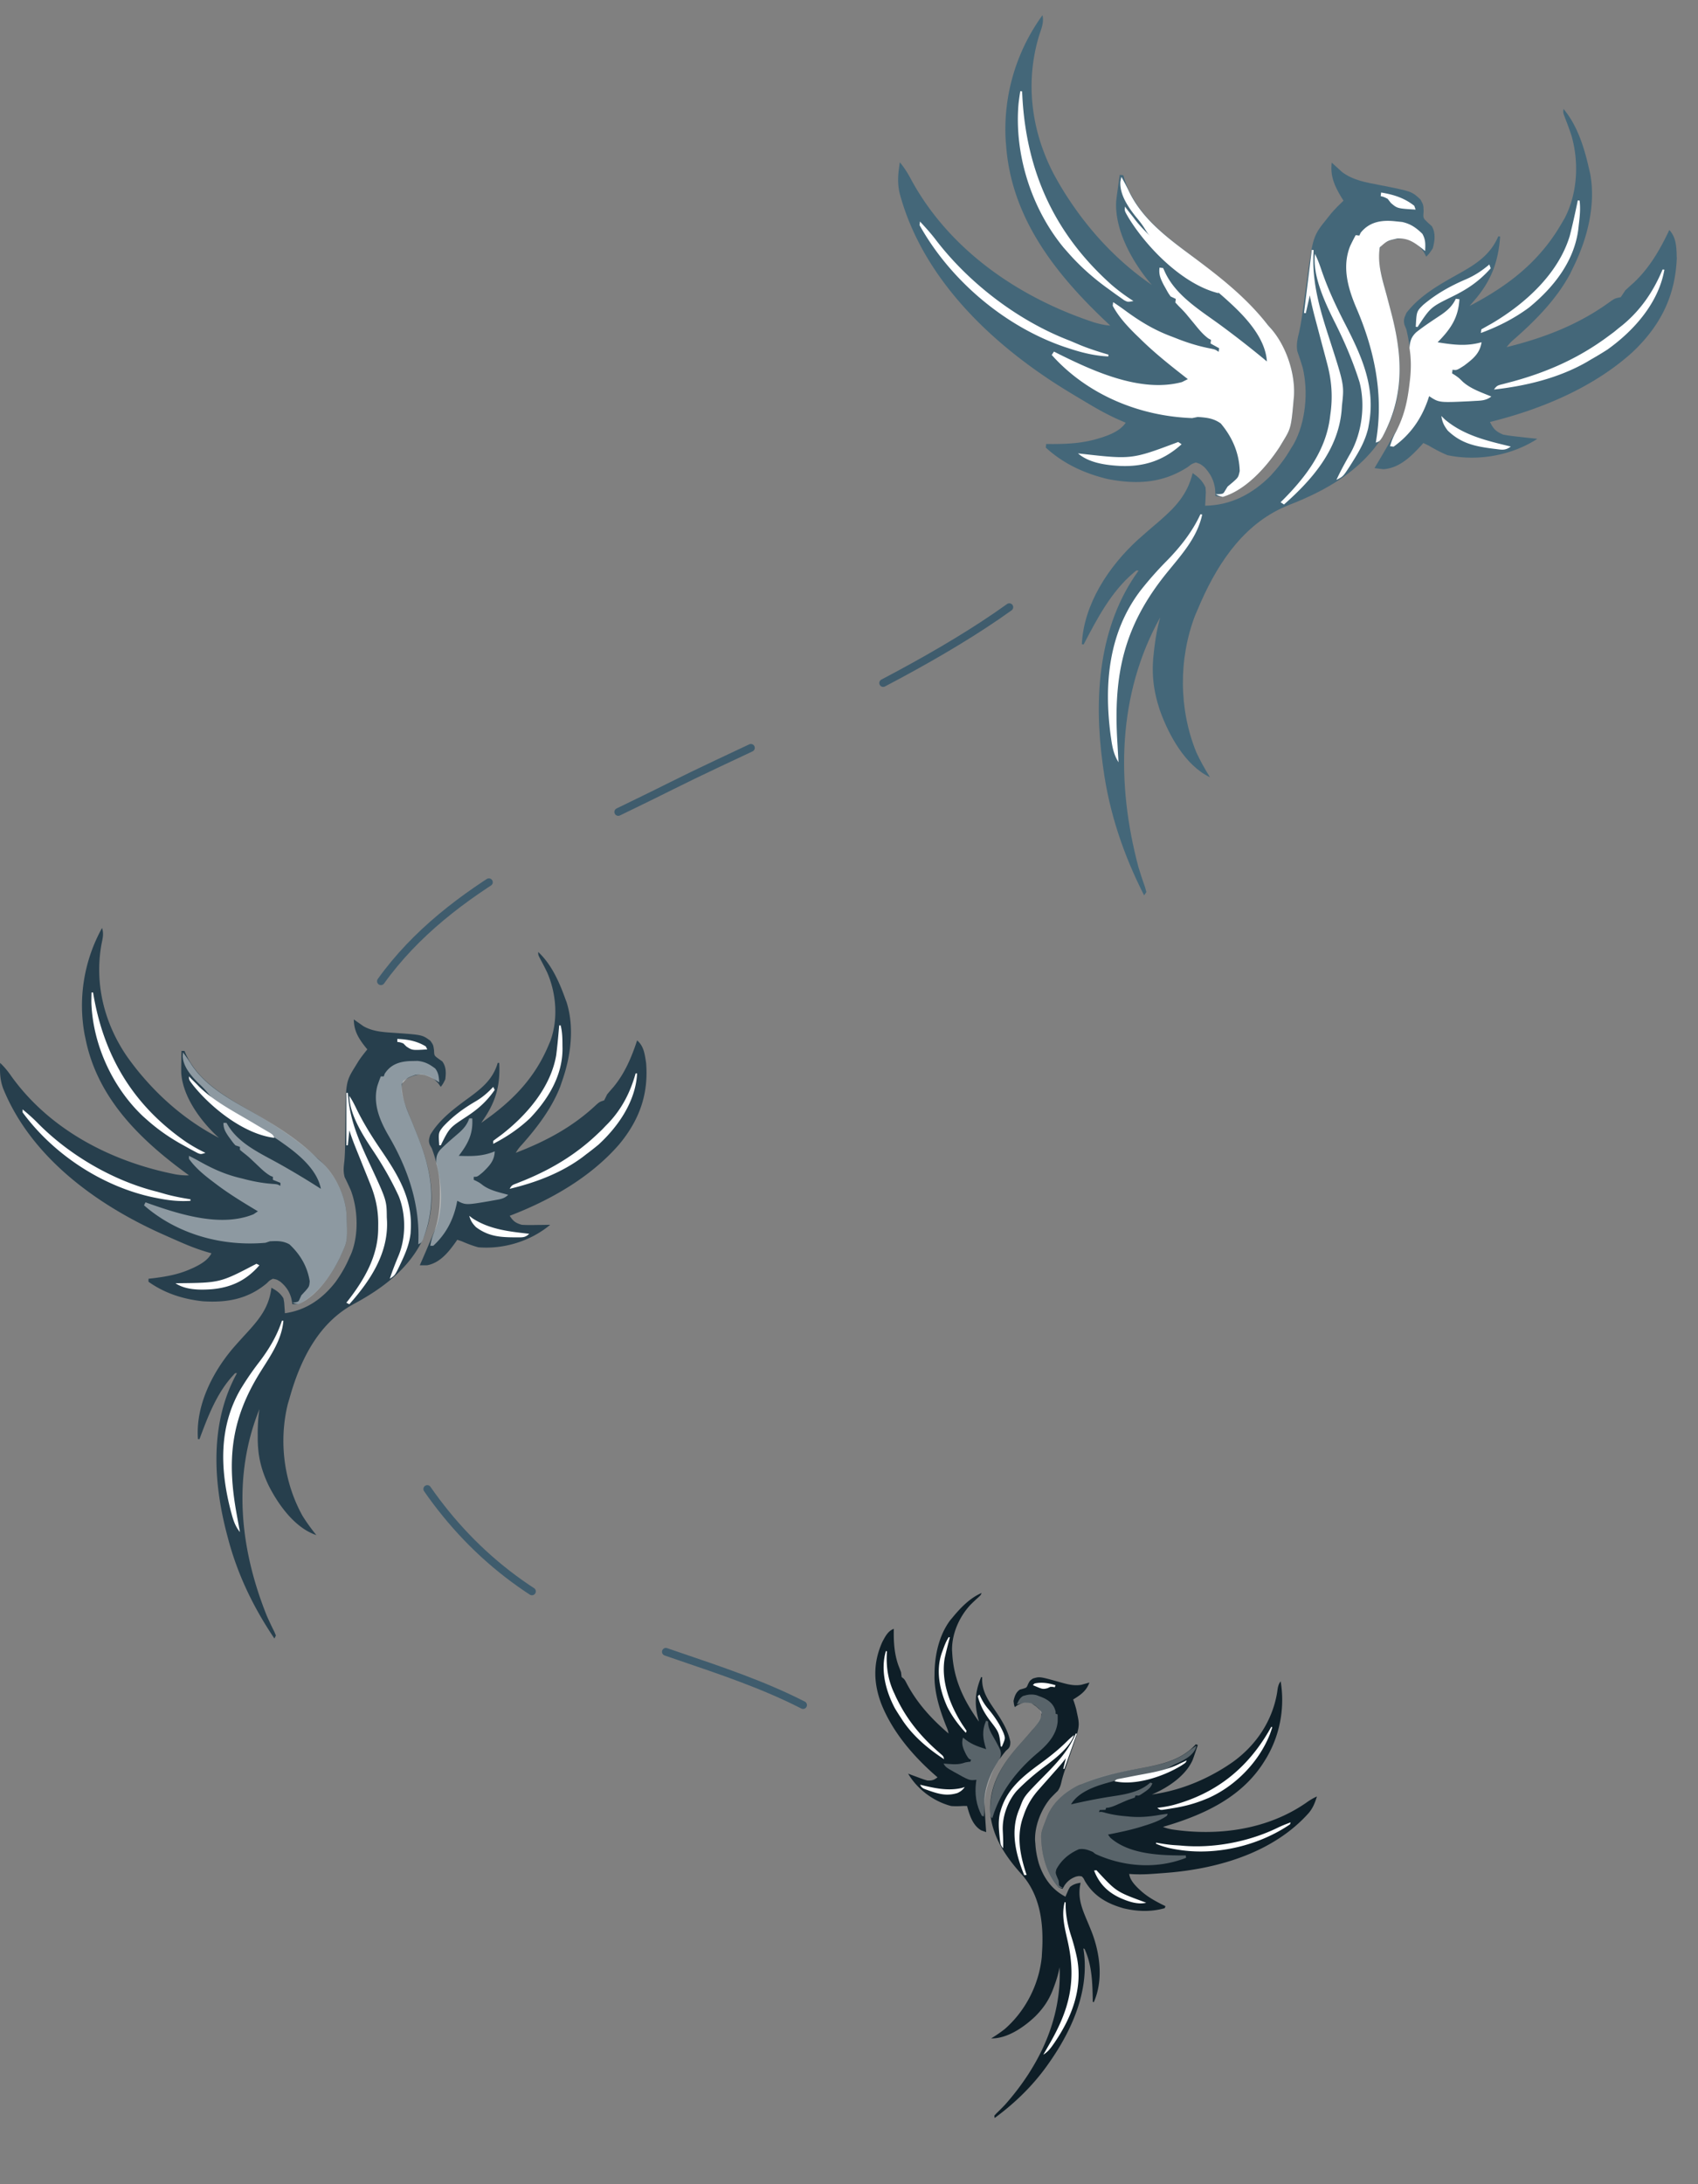 <svg width="657" height="845" fill="none" xmlns="http://www.w3.org/2000/svg"><rect width="100%" height="100%" fill="#808080" stroke="none"/><path d="M39.481 359c.772 2.315.202 4.159-.253 6.488-2.692 15.301 1.18 30.527 9.972 43.308 1.884 2.633 3.82 5.167 5.94 7.616l.748.867c8.142 9.336 17.802 17.2 28.827 22.91l-.831-.75c-6.433-6.081-13.123-15.202-13.757-24.321a97.079 97.079 0 0 1 .018-3.925l.016-1.362c.013-1.092.034-2.185.056-3.277h1.16l.451 1.064c5.152 11.276 16.108 17.013 26.368 22.944 8.687 5.048 16.864 10.258 24.214 17.166l1.23 1.076c5.646 5.161 9.957 13.285 10.442 20.965.362 10.261.362 10.261-1.813 15.074l-.775 1.737c-3.417 6.944-8.9 14.538-16.043 17.98h-2.319l-.363-2.066c-.696-2.779-2.08-4.798-4.277-6.633-1.375-.863-1.375-.863-2.899-1.159-1.249.628-1.249.628-2.356 1.739-7.356 6.174-15.507 7.592-24.9 6.959-7.584-.849-14.616-3.083-20.878-7.539v-1.159l2.084-.238c4.918-.628 9.49-1.446 14.045-3.459l1.122-.492c2.677-1.259 5.739-2.936 7.106-5.67l-1.066-.297c-3.62-1.041-7.047-2.325-10.496-3.835l-1.59-.691a760.686 760.686 0 0 1-4.826-2.136l-1.474-.659c-25.32-11.414-50.434-29.69-61.157-56.173-1.232-3.344-1.287-6.344-1.16-9.859 1.705 1.619 3.053 3.285 4.386 5.219 14.946 20.787 38.818 33.055 63.519 37.91 1.788.288 3.365.454 5.165.365l-1.744-1.278c-17.8-13.134-33.738-28.983-38.27-51.495-.12-.561-.238-1.121-.36-1.699-2.603-14.107-.198-28.67 6.738-41.215Z" fill="#273F4D"/><path d="m136.909 394.375.999.72 1.357.947 1.326.938c3.816 2.17 7.913 2.316 12.194 2.614 10.597.745 10.597.745 13.7 3.009 1.16 1.631 1.16 1.631 1.45 3.697.086 2.082.086 2.082 1.704 3.262l1.486 1.051c1.538 2.051 1.497 4.493 1.16 6.959-.87 1.74-.87 1.74-1.74 2.899l-.942-1.341c-2.022-2.287-3.793-3.16-6.815-3.552-2.57.311-4.589 1.136-6.741 2.574-1.377 2.754-.236 6.233.665 9.006.851 2.31 1.776 4.59 2.706 6.869.623 1.55 1.242 3.101 1.86 4.653l.453 1.135c5.161 13.01 7.66 25.771 2.113 39.147-5.423 11.784-15.841 19.506-26.965 25.504-13.038 7.042-19.953 20.225-24.179 34.117-.244.837-.486 1.674-.727 2.512l-.6 2.023c-3.593 14.488-1.514 30.44 5.744 43.41 1.616 2.585 3.371 4.976 5.294 7.34-8.315-2.751-14.74-11.772-18.521-19.283-2.971-6.292-4.197-11.682-4.168-18.629l-.007-1.595c.005-3.122.204-6.118.659-9.207-10.558 26.151-7.49 54.254 2.9 80.03a143.058 143.058 0 0 0 2.897 6.123l.583 1.416-.58 1.159c-8.128-12.034-14.29-24.798-17.978-38.854l-.385-1.451c-5.36-20.429-6.66-43.306 3.865-62.341-.68-.064-.68-.064-1.341.689-6.491 6.972-9.873 16.044-13.157 24.828h-.58c-.977-12.804 5.497-25.732 13.628-35.267 1.93-2.223 3.92-4.388 5.908-6.56 4.717-5.209 8.028-9.647 8.88-16.745 2.064 1.116 3.399 2.059 4.639 4.059.297 1.495.297 1.495.399 3.045l.115 1.568.066 1.187c8.195-1.147 14.569-5.596 19.609-12.106 2.13-2.993 3.901-5.969 5.328-9.352l.688-1.479c3.008-7.382 2.663-17.199-.108-24.617-.766-1.704-1.533-3.395-2.383-5.058-.616-2.266-.397-3.911-.125-6.222.237-2.591.277-5.165.31-7.765l.025-1.571c.034-2.166.065-4.332.086-6.498.151-14.964.151-14.964 4.08-21.273l1.013-1.665c1.051-1.558 2.177-3.012 3.373-4.461l-.7-.851c-2.652-3.355-4.52-6.337-4.52-10.747Z" fill="#273F4D"/><path d="M208.24 368.278c5.075 4.714 8.131 11.528 10.438 17.978l.562 1.49c3.084 9.796 1.608 20.898-1.722 30.406l-.722 2.118c-3.253 8.426-8.887 15.81-14.831 22.526-1.315 1.448-1.315 1.448-2.424 3.192 11.63-4.446 22.157-10.066 31.261-18.682 1.214-1.036 1.214-1.036 2.954-1.615.403-.765.786-1.541 1.16-2.32.795-.955 1.606-1.896 2.428-2.827 4.41-5.317 7.029-11.532 9.17-18.05 2.643 2.227 2.96 5.424 3.48 8.698 1.006 12.263-2.72 22.316-10.532 31.654-11.049 12.687-26.637 21.526-42.241 27.498 1.312 2.073 2.289 2.794 4.639 3.48 1.9.136 3.788.109 5.691.072l1.553-.015a593.98 593.98 0 0 0 3.775-.057c-7.536 6.334-18.054 9.544-27.836 8.699-2.216-.598-4.277-1.408-6.379-2.32l-1.74-.58-.598.872c-2.811 3.941-6.033 7.993-11.001 8.987-.966.013-1.933.014-2.899 0l.442-.998a504.276 504.276 0 0 0 4.155-9.694c.483-1.153.981-2.3 1.485-3.444 3.678-9.628 2.12-21.661-1.443-31.098l-.711-1.255c-.643-1.526-.368-2.407.131-3.964 3.587-6.081 9.586-10.438 15.187-14.535 5.028-3.698 9.115-7.133 10.91-13.302h.58c.445 8.254-1.17 14.606-5.8 21.458l-1.159 1.739c11.585-7.996 20.599-16.937 26.096-30.156l.618-1.436c3.101-8.379 2.367-18.284-1.126-26.424a104.357 104.357 0 0 0-2.745-5.372c-.806-1.563-.806-1.563-.806-2.723Z" fill="#273F4D"/><path d="M70.797 407.134a64.03 64.03 0 0 1 3.334 4.82c5.342 7.955 13.796 12.766 21.965 17.398 9.662 5.481 19.004 11.066 26.894 18.956l1.155 1.011c5.453 4.871 9.478 13.188 9.937 20.451.362 10.26.362 10.26-1.814 15.073l-.774 1.738c-3.321 6.745-8.927 14.873-16.043 17.98-1.323-.198-1.323-.198-2.32-.58l1.087-.145c1.303-.307 1.303-.307 1.776-1.414l.616-1.341 1.523-1.631c1.502-1.726 1.502-1.726 1.703-3.733-.853-5.688-3.673-10.454-7.865-14.353-2.541-1.38-4.714-1.297-7.539-1.16l-1.74.58c-16.367 1.428-33.194-3.03-45.929-13.606l-1.044-.892.58-1.16 1.896.679c11.945 4.185 27.483 8.975 39.858 3.96l1.74-1.16-.857-.512c-5.489-3.288-10.89-6.59-15.961-10.506l-1.531-1.153c-3.106-2.395-6.044-4.905-8.328-8.126v-1.16a86.445 86.445 0 0 1 4.418 2.334c5.22 2.904 10.032 5.018 15.88 6.365l1.955.501c3.575.888 7.041 1.47 10.719 1.697 1.244.122 1.244.122 2.404.702v-1.16l-2.9-1.16v-1.16l-.927-.367c-1.974-1.124-3.487-2.638-5.126-4.2a1226.631 1226.631 0 0 0-2.897-2.731c-.83-.75-1.712-1.444-2.596-2.13l-1.212-1.01v-1.16l-1.74-.58c-.89-.99-.89-.99-1.776-2.211l-.89-1.207c-1.235-1.855-1.973-3.021-1.973-5.281h1.16l.87 1.414c4.418 6.923 12.573 10.522 19.499 14.389a313.157 313.157 0 0 1 16.165 9.714c-1.376-7.308-8.406-13.171-14.14-17.242l-1.061-.755c-3.95-2.771-8.078-5.224-12.236-7.665-13.472-7.947-13.472-7.947-16.822-12.038-.942-1.116-1.935-2.083-3.004-3.076-2.83-2.797-5.966-6.376-6.2-10.455l.11-1.542ZM159.417 410.468l2.113-.045c2.794.259 4.663 1.27 6.875 2.945 1.302 1.736 1.395 3.231 1.559 5.364l-.999-.634c-2.847-1.711-4.872-2.823-8.28-2.266-3.127 1.12-3.127 1.12-5.219 3.48-.237 5.234 2.02 9.98 3.951 14.715a2048.395 2048.395 0 0 1 2.313 5.789c5.326 13.427 7.348 25.713 1.982 39.506-.707 1.462-.707 1.462-1.867 2.042l.061-2.125c.288-14.266-4.324-27.507-11.478-39.739-3.442-5.929-6.233-12.462-4.424-19.386.408-1.254.847-2.48 1.343-3.702h1.16l.326-.978c2.412-3.881 6.25-4.91 10.584-4.966Z" fill="#fff" fill-opacity=".47"/><path d="M181.562 432.649h1.16c.381 5.993-1.632 9.816-5.219 14.498 4.997.178 9.241.23 13.918-1.739-.092 3.671-2.13 5.682-4.639 8.119-2.108 1.739-2.108 1.739-3.48 1.739v1.16l.942.435c1.378.725 1.378.725 2.791 1.812 2.827 1.954 6.336 2.641 9.605 3.552-1.575 1.576-3.247 1.717-5.364 2.103l-1.244.23c-9.74 1.672-9.74 1.672-13.109-.013l-.258 1.318c-1.384 6.315-4.221 11.651-9.021 16.08h-1.16a22.51 22.51 0 0 1 1.271-4.683c1.957-5.157 2.478-9.805 2.463-15.325l-.005-1.949c-.064-3.511-.447-6.567-1.409-9.939-.078-2.198.106-3.466 1.493-5.201 2.311-2.361 4.844-4.475 7.344-6.631 1.85-1.678 3.131-3.196 3.921-5.566Z" fill="#fff" fill-opacity=".47"/><path d="M134.008 422.792h.58l.131 1.683c.886 9.579 4.498 17.563 8.538 26.212 6.337 13.662 6.337 13.662 6.409 20.238l.086 1.613c.42 12.533-6.551 22.985-14.584 32.023l-1.16-.58.598-.75c6.522-8.413 11.819-17.576 11.725-28.427l.014-1.558c-.016-5.447-1.069-10.272-3.131-15.296l-.528-1.324c-.569-1.421-1.144-2.84-1.719-4.258-.63-1.566-1.258-3.133-1.886-4.7-.401-1-.803-2-1.208-2.998-.983-2.439-1.909-4.873-2.705-7.38l-.58 5.799h-.58v-20.297ZM109.073 510.939h.579c-.654 7.53-5.038 13.622-8.935 19.866-11.552 18.531-12.98 34.282-9.042 55.524l.657 3.62.503 2.759c-1.724-2.156-2.476-4.284-3.19-6.922l-.375-1.382c-4.103-15.812-4.68-32.281 3.737-46.833a111.02 111.02 0 0 1 7.149-10.466c3.765-4.9 7.025-10.255 8.917-16.166ZM35.423 383.937h.58l.385 2.17c4.334 23.527 15.71 41.845 35.458 55.552a59.093 59.093 0 0 0 7.65 4.329c-1.74.58-1.74.58-2.979.108l-1.435-.769-1.603-.858-1.703-.946-1.741-.961c-4.786-2.701-9.05-5.687-13.155-9.332l-1.557-1.382C43.57 420.737 35.948 404.21 35.36 387.989c-.007-1.354.009-2.7.064-4.052ZM8.746 429.171c2.07 1.732 4.07 3.458 5.944 5.4 12.307 12.444 29.292 22.31 46.249 26.496 1.1.312 2.2.626 3.298.942 3.12.85 6.271 1.433 9.46 1.957v.58c-4.38.321-8.473-.163-12.758-1.015l-1.415-.276c-19.75-4.127-38.862-16.631-50.778-32.924v-1.16Z" fill="#fff"/><path d="M135.168 423.951c1.034 1.551 1.84 3.103 2.646 4.779 2.818 5.836 6.179 11.149 9.829 16.492 6.419 9.432 11.941 18.569 11.302 30.342l-.077 1.491c-.45 4.136-1.903 7.611-3.657 11.34l-.695 1.48c-1.721 3.514-1.721 3.514-3.69 4.827.981-3.067 2.173-6.031 3.408-9.002 2.838-6.956 2.862-15.889.071-22.894-2.951-6.446-6.486-12.485-10.435-18.362-3.716-5.635-8.702-13.592-8.702-20.493ZM245.934 415.253h.58c-.546 10.732-7.191 20.45-14.924 27.553a115.887 115.887 0 0 1-4.793 3.763l-1.366 1.06c-8.281 6.159-18.241 9.897-28.21 12.278.735-1.471 1.234-1.532 2.741-2.125l1.365-.55 1.475-.587c10.812-4.446 20.156-10.075 28.634-18.195l1.522-1.45 1.378-1.45 1.039-1.049c5.244-5.527 8.526-11.945 10.559-19.248ZM216.358 396.694h.58c.634 2.569.687 5.09.689 7.721l.021 1.267c.028 10.423-5.56 19.578-12.562 26.895-4.251 4.034-9.041 7.259-14.244 9.931v-1.16a442.59 442.59 0 0 1 3.128-2.313c9.727-7.51 19.057-18.236 21.228-30.742.495-3.856.846-7.725 1.16-11.599ZM73.117 416.412l1.087 1.124 1.813 1.776 1.055 1.089c5.87 5.711 13.277 9.505 20.27 13.658l1.616.962c1.024.608 2.05 1.213 3.078 1.815l1.391.823 1.228.719c.938.651.938.651 1.518 1.811-11.574-1.35-24.339-11.477-31.389-20.261-1.667-2.178-1.667-2.178-1.667-3.516ZM99.214 488.902l1.16.58c-5.022 5.82-10.923 8.635-18.557 9.279-4.589.318-10.005.29-13.919-2.32l1.006-.016c16.276-.167 16.276-.167 30.31-7.523ZM190.841 420.472l.58 1.16c-3.117 4.499-6.415 7.409-10.982 10.402-6.535 4.273-6.535 4.273-9.895 11.055h-.58c-.337-4.892-.337-4.892 1.455-7.184 3.751-4.055 7.88-7.087 12.632-9.851 2.666-1.578 4.675-3.313 6.79-5.582ZM181.562 470.345l1.269.978c6.673 4.336 14.209 5.102 21.928 5.981-1.633 1.633-2.857 1.342-5.092 1.38-5.947-.011-10.59-.281-15.495-3.954-1.416-1.451-2.058-2.453-2.61-4.385ZM153.727 401.914c4.025.168 7.524.791 11.018 2.9l.58 1.16c-5.823.367-5.823.367-8.083-1.124l-1.196-1.196c-1.265-.452-1.265-.452-2.319-.58v-1.16Z" fill="#fff"/><path d="M495.522 650.435c-1.074 1.373-1.132 2.749-1.383 4.425-1.852 10.937-8.102 20.252-17.076 26.745-1.898 1.321-3.807 2.561-5.819 3.702l-.711.403c-7.712 4.331-16.093 7.309-24.876 8.51l.739-.305c5.783-2.551 12.467-7.085 15.076-13.067.329-.876.634-1.756.928-2.645l.315-.919c.253-.739.5-1.479.747-2.219l-.78-.277-.559.608c-6.165 6.351-14.908 7.588-23.23 9.121-7.052 1.317-13.8 2.863-20.398 5.751l-1.085.429c-5.033 2.12-9.878 6.553-12.043 11.603-2.7 6.816-2.7 6.816-2.389 10.574l.106 1.354c.636 5.489 2.506 11.91 6.487 15.936l1.56.555.739-1.303c1.133-1.703 2.547-2.729 4.465-3.438 1.132-.251 1.132-.251 2.228-.086.689.722.689.722 1.168 1.734 3.47 5.914 8.614 8.82 15.084 10.643 5.305 1.244 10.57 1.425 15.849-.074l.277-.78-1.345-.659c-3.157-1.6-6.037-3.244-8.619-5.689l-.637-.599c-1.5-1.488-3.158-3.349-3.423-5.516l.788.056c2.685.166 5.298.123 7.979-.067l1.235-.084c1.253-.089 2.505-.184 3.757-.282l1.15-.09c19.765-1.617 41.034-7.899 54.587-23.146 1.629-1.954 2.385-3.959 3.141-6.354-1.535.681-2.841 1.479-4.2 2.461-15.031 10.404-34.026 12.942-51.804 10.295-1.272-.235-2.373-.501-3.562-.991l1.479-.442c15.118-4.574 29.634-11.42 38.072-25.478l.649-1.057a44.243 44.243 0 0 0 5.334-29.338Z" fill="#0E1E27"/><path d="m421.516 650.906-.845.246-1.139.312-1.116.313c-3.087.546-5.877-.336-8.829-1.16-7.306-2.036-7.306-2.036-9.936-1.257-1.171.82-1.171.82-1.86 2.14-.557 1.38-.557 1.38-1.927 1.787l-1.251.351c-1.526 1.011-2.083 2.664-2.447 4.403.169 1.379.169 1.379.476 2.368l.955-.677c1.908-1.055 3.308-1.218 5.435-.758 1.655.824 2.815 1.862 3.918 3.345.267 2.182-1.333 4.249-2.603 5.899-1.126 1.35-2.294 2.662-3.465 3.973-.79.893-1.577 1.789-2.365 2.685l-.577.655c-6.586 7.516-11.322 15.502-10.793 25.827.827 9.225 5.987 16.914 12.034 23.612 7.084 7.858 8.58 18.381 8.097 28.738-.036.621-.074 1.243-.112 1.864l-.081 1.505c-1.051 10.606-6.269 20.838-14.257 27.826-1.705 1.351-3.458 2.54-5.318 3.669 6.252.14 12.734-4.39 17.075-8.537 3.505-3.521 5.62-6.853 7.264-11.534l.386-1.071a44.799 44.799 0 0 0 1.761-6.351c.842 20.119-7.95 38.289-21.11 53.14a101.183 101.183 0 0 1-3.414 3.426l-.731.813.112.919c8.349-6.15 15.55-13.26 21.395-21.833l.607-.884c8.496-12.459 14.848-27.537 12.324-42.861.473.119.473.119.738.785 2.697 6.243 2.8 13.156 2.906 19.851l.39.139c3.723-8.379 2.463-18.626-.724-26.986-.766-1.958-1.587-3.891-2.404-5.828-1.926-4.633-3.091-8.411-1.964-13.39-1.656.257-2.78.572-4.093 1.62-.558.935-.558.935-.997 1.953l-.453 1.027-.329.783c-5.238-2.733-8.46-7.252-10.292-12.838-.716-2.523-1.195-4.949-1.345-7.566l-.109-1.16c-.256-5.686 2.326-12.207 5.966-16.533.923-.964 1.844-1.917 2.814-2.833.957-1.376 1.203-2.535 1.574-4.155.461-1.799 1.049-3.54 1.65-5.297l.359-1.063c.496-1.465.993-2.93 1.498-4.392 3.481-10.102 3.481-10.102 2.348-15.287l-.282-1.362a41.12 41.12 0 0 0-1.202-3.808l.675-.406c2.587-1.622 4.557-3.18 5.613-6.147Z" fill="#0E1E27"/><path d="M379.78 616.276c-4.543 1.956-8.23 5.808-11.326 9.595l-.735.868c-4.42 5.851-6.085 13.672-6.121 20.865l-.021 1.598c.171 6.447 2.193 12.763 4.584 18.703.538 1.289.538 1.289.866 2.728-6.759-5.776-12.495-12.076-16.556-20.051-.569-.987-.569-.987-1.6-1.794a47.26 47.26 0 0 1-.225-1.838 90.822 90.822 0 0 0-.957-2.483c-1.693-4.632-1.967-9.44-1.847-14.338-2.311.866-3.29 2.941-4.424 5.019-3.612 8.008-3.512 15.663-.493 23.814 4.396 11.179 12.765 20.857 21.832 28.61-1.379 1.08-2.209 1.332-3.954 1.23-1.31-.363-2.574-.833-3.845-1.313l-1.041-.383c-.843-.31-1.685-.625-2.526-.942 3.553 6.066 9.86 10.742 16.643 12.516 1.633.129 3.214.077 4.846-.033l1.309.026.194.73c.947 3.323 2.144 6.821 5.248 8.679.647.239 1.297.472 1.951.694l-.059-.778a362.873 362.873 0 0 1-.474-7.515 139.82 139.82 0 0 0-.175-2.672c-.169-7.357 3.76-15.079 8.416-20.574l.779-.674c.797-.873.823-1.531.86-2.698-.957-4.949-3.949-9.316-6.736-13.413-2.497-3.691-4.424-6.98-4.154-11.56l-.39-.138c-2.276 5.445-2.71 10.105-1.236 15.822l.364 1.448c-5.879-8.153-9.802-16.325-10.336-26.533l-.072-1.114c-.079-6.379 2.785-12.866 7.084-17.506a75.383 75.383 0 0 1 3.132-2.956c.917-.858.917-.858 1.195-1.639Z" fill="#0E1E27"/><path d="M462.933 675.316a46.065 46.065 0 0 0-3.397 2.445c-5.497 4.072-12.336 5.284-18.94 6.444-7.811 1.374-15.433 2.895-22.629 6.313l-1.019.404c-4.835 1.971-9.533 6.602-11.58 11.378-2.7 6.815-2.7 6.815-2.389 10.574l.105 1.354c.619 5.333 2.445 12.142 6.488 15.935.937.184.937.184 1.699.166l-.697-.358c-.803-.518-.803-.518-.856-1.376l-.094-1.05-.633-1.462c-.598-1.52-.598-1.52-.252-2.919 1.935-3.622 4.973-6.152 8.727-7.772 2.04-.319 3.481.256 5.349 1.025l1.031.806c10.669 4.88 23.055 5.909 34.153 1.844l.916-.351-.112-.919-1.438.003c-9.038-.044-20.636-.542-27.76-6.878l-.893-1.197.699-.139c4.479-.898 8.903-1.826 13.252-3.246l1.306-.409c2.663-.868 5.24-1.853 7.547-3.473l.278-.78a61.589 61.589 0 0 0-3.53.512c-4.208.703-7.95.974-12.206.48l-1.435-.131c-2.618-.258-5.089-.696-7.617-1.425-.866-.215-.866-.215-1.785-.103l.277-.78 2.229-.086.277-.78.711-.025c1.598-.284 2.978-.94 4.454-1.598a549.93 549.93 0 0 1 1.757-.773l.846-.371a32.046 32.046 0 0 1 2.256-.811l1.057-.39.278-.78 1.309.026c.836-.452.836-.452 1.724-1.062l.888-.599c1.275-.951 2.051-1.56 2.592-3.08l-.781-.277-.923.742c-4.63 3.6-10.977 4.069-16.562 5.012a223.555 223.555 0 0 0-13.2 2.664c2.676-4.586 8.809-6.847 13.64-8.213l.895-.254c3.32-.919 6.684-1.58 10.065-2.227 10.965-2.12 10.965-2.12 14.198-4.07.901-.526 1.801-.938 2.757-1.35 2.573-1.205 5.54-2.861 6.674-5.549l.294-1.064ZM402.522 656.345l-1.411-.537c-1.941-.495-3.441-.261-5.33.335-1.291.856-1.712 1.84-2.332 3.236l.823-.188c2.325-.469 3.954-.733 6.112.458 1.836 1.502 1.836 1.502 2.678 3.59-1.094 3.578-3.748 6.23-6.18 8.954-.79.893-1.578 1.788-2.365 2.684l-.577.655c-6.798 7.757-11.099 15.538-10.791 26.101.126 1.153.126 1.153.767 1.82l.468-1.444c3.221-9.665 9.494-17.468 17.234-23.983 3.735-3.165 7.176-6.891 7.617-11.982.026-.941.024-1.871-.017-2.811l-.78-.278.015-.736c-.694-3.189-3.029-4.8-5.931-5.874Z" fill="#fff" fill-opacity=".31"/><path d="m382.314 665.964-.78-.278c-1.69 3.94-1.251 6.993.04 11.002-3.404-1.077-6.271-2.058-8.946-4.502-.817 2.491.073 4.332 1.177 6.572 1.001 1.675 1.001 1.675 1.925 2.003l-.278.78-.738.067c-1.1.158-1.1.158-2.311.551-2.37.637-4.894.259-7.312.09.683 1.437 1.774 1.932 3.105 2.699l.782.452c6.152 3.457 6.152 3.457 8.821 3.13l-.142.949c-.58 4.578.051 8.848 2.219 12.975l.78.278c.216-1.184.3-2.247.266-3.454-.081-3.938.681-7.189 2.013-10.898l.469-1.311c.884-2.346 1.873-4.31 3.328-6.348.579-1.46.758-2.357.241-3.856-.99-2.141-2.188-4.17-3.353-6.219-.843-1.571-1.342-2.899-1.306-4.682Z" fill="#fff" fill-opacity=".31"/><path d="m416.664 670.717-.39-.139-.491 1.101c-2.889 6.231-7.231 10.737-12.019 15.588-7.533 7.673-7.533 7.673-9.156 12.08l-.444 1.064c-3.283 8.33-1.096 17.03 2.144 25.033l.919-.113-.222-.647c-2.374-7.221-3.743-14.653-1.082-21.93l.364-1.051c1.314-3.661 3.178-6.654 5.767-9.54l.673-.764c.722-.82 1.449-1.637 2.175-2.453.799-.903 1.597-1.806 2.394-2.71.509-.577 1.019-1.153 1.53-1.728 1.245-1.405 2.451-2.82 3.587-4.316l-.998 4.04.39.138 4.859-13.653ZM412.336 735.981l-.39-.138c-1.362 5.221.128 10.369 1.255 15.502 3.334 15.231.524 26.168-7.21 39.515l-1.309 2.278-.999 1.735c1.676-1.037 2.691-2.289 3.803-3.893l.584-.84c6.545-9.653 10.875-20.594 8.698-32.398a79.39 79.39 0 0 0-2.304-8.752c-1.36-4.198-2.271-8.58-2.128-13.009ZM492.282 668.182a77.56 77.56 0 0 0-.39-.139l-.778 1.367c-8.549 14.789-20.587 24.388-37.152 28.881-2.04.515-4.088.872-6.183 1.08 1.032.807 1.032.807 1.979.786l1.15-.174 1.283-.193 1.372-.228 1.401-.23c3.867-.672 7.45-1.659 11.084-3.128l1.377-.557c10.567-4.661 19.65-13.954 23.93-24.724.329-.909.64-1.818.927-2.741ZM499.398 704.995c-1.806.67-3.565 1.352-5.291 2.21-11.257 5.424-25.045 7.995-37.454 6.751-.814-.053-1.629-.105-2.444-.156-2.302-.175-4.561-.537-6.832-.948l-.139.39c2.871 1.265 5.739 1.919 8.825 2.372l1.018.153c14.274 1.952 30.123-1.884 42.04-9.992l.277-.78Z" fill="#fff"/><path d="M415.605 671.219c-1.066.795-1.98 1.647-2.923 2.581-3.293 3.251-6.826 6.021-10.561 8.741-6.576 4.808-12.478 9.632-14.866 17.705l-.305 1.021c-.688 2.89-.542 5.576-.255 8.504l.113 1.162c.317 2.775.317 2.775 1.327 4.13.074-2.298-.018-4.577-.138-6.871-.243-5.359 1.879-11.374 5.433-15.418 3.529-3.629 7.352-6.846 11.415-9.853 3.85-2.901 9.108-7.06 10.76-11.702ZM343.179 638.851l-.39-.139c-2.203 7.35-.059 15.478 3.442 22.107a83.061 83.061 0 0 0 2.324 3.679l.665 1.04c4.096 6.125 9.901 11.024 16.037 15.013-.142-1.166-.464-1.326-1.335-2.086l-.787-.697-.852-.748c-6.208-5.578-11.146-11.602-14.905-19.094l-.677-1.34-.579-1.305-.449-.954c-2.204-4.974-2.875-10.077-2.494-15.476ZM367.515 633.447l-.39-.139c-1.041 1.577-1.68 3.26-2.311 5.029l-.318.847c-2.515 7.005-.947 14.501 2.012 21.099 1.894 3.732 4.343 7.047 7.204 10.091l.278-.78c-.514-.771-1.03-1.54-1.551-2.305-4.745-7.381-8.454-16.83-6.92-25.762.59-2.712 1.28-5.399 1.996-8.08ZM459.15 681.003l-1 .495-1.644.761-.971.481c-5.315 2.436-11.207 3.215-16.905 4.334l-1.317.261c-.835.164-1.67.325-2.505.483l-1.133.221-.999.19c-.786.213-.786.213-1.454.855 8.109 1.862 19.12-1.894 25.965-6.115 1.643-1.066 1.643-1.066 1.963-1.966ZM424.243 723.519l-.919.112c1.985 5.117 5.28 8.423 10.262 10.684 3.01 1.313 6.66 2.59 9.918 1.772l-.673-.252c-10.908-4.009-10.908-4.009-18.588-12.316ZM378.988 655.55l-.668.642c1.02 3.773 2.542 6.52 4.898 9.626 3.373 4.439 3.373 4.439 4.009 9.806l.39.138c1.398-3.209 1.398-3.209.742-5.18-1.553-3.626-3.604-6.654-6.139-9.651-1.416-1.7-2.352-3.347-3.232-5.381ZM373.291 691.32l-1.088.355c-5.527 1.319-10.779.03-16.182-1.227.708 1.49 1.601 1.587 3.095 2.148 4.003 1.416 7.191 2.346 11.37 1.05 1.3-.638 1.971-1.158 2.805-2.326ZM408.398 651.952c-2.747-.85-5.251-1.269-8.106-.687l-.667.641c3.828 1.641 3.828 1.641 5.706 1.179l1.091-.518c.959-.001.959-.001 1.699.165l.277-.78Z" fill="#fff"/><path d="M403.369 5.872c.584 2.9-.376 5.033-1.27 7.766-5.513 18.002-3.121 36.89 5.552 53.57 1.875 3.447 3.826 6.782 6.011 10.043l.772 1.154c8.403 12.44 18.851 23.335 31.262 31.842l-.888-1.026c-6.832-8.271-13.522-20.235-12.928-31.297.167-1.58.375-3.147.605-4.718l.222-1.635c.179-1.312.366-2.623.555-3.934l1.395.172.384 1.348c4.52 14.328 16.843 22.857 28.301 31.517 9.696 7.363 18.756 14.845 26.569 24.247l1.319 1.477c6.023 7.047 10 17.458 9.44 26.768-1.09 12.395-1.09 12.395-4.423 17.859l-1.19 1.975c-5.143 7.842-12.866 16.161-21.969 19.238l-2.79-.345-.129-2.539c-.423-3.446-1.787-6.079-4.157-8.613-1.525-1.243-1.525-1.243-3.315-1.826-1.595.57-1.595.57-3.092 1.742-9.765 6.331-19.779 6.824-30.983 4.666-8.994-2.15-17.119-5.882-23.988-12.173l.173-1.395 2.542.024c6.007-.024 11.628-.327 17.406-2.071l1.422-.425c3.408-1.115 7.34-2.677 9.39-5.762l-1.238-.515c-4.199-1.791-8.129-3.846-12.053-6.174l-1.809-1.068a819.57 819.57 0 0 1-5.486-3.287l-1.675-1.011c-28.755-17.494-56.241-43.21-65.199-76.657-.984-4.204-.605-7.82.071-12.03 1.81 2.202 3.183 4.406 4.498 6.93 14.885 27.223 41.771 45.53 70.757 55.043 2.107.612 3.98 1.046 6.158 1.207l-1.908-1.797c-19.455-18.443-36.266-39.877-38.369-67.625l-.18-2.097c-1.032-17.354 4.026-34.51 14.235-48.568Z" fill="#446779"/><path d="m515.284 62.907 1.094 1.015 1.491 1.34 1.455 1.326c4.267 3.177 9.172 3.962 14.277 4.958 12.634 2.472 12.634 2.472 16.03 5.656 1.152 2.134 1.152 2.134 1.194 4.662-.207 2.517-.207 2.517 1.564 4.176l1.63 1.486c1.545 2.695 1.132 5.627.36 8.542-1.305 1.963-1.305 1.963-2.523 3.228l-.934-1.753c-2.091-3.051-4.092-4.365-7.667-5.285-3.138-.01-5.689.683-8.491 2.092-2.066 3.108-1.211 7.461-.54 10.931.68 2.905 1.454 5.784 2.233 8.664.518 1.956 1.032 3.914 1.544 5.873l.377 1.433c4.272 16.414 5.379 32.134-3.281 47.395-8.275 13.366-21.954 21.104-36.225 26.663-16.728 6.53-27.006 21.357-34.154 37.437-.418.97-.835 1.941-1.249 2.913l-1.023 2.344c-6.476 16.891-6.347 36.385.453 53.064 1.558 3.349 3.313 6.486 5.275 9.615-9.591-4.546-15.977-16.351-19.407-25.946-2.638-8.01-3.311-14.675-2.242-23.026l.229-1.919c.47-3.755 1.154-7.328 2.162-10.975-16.589 29.881-17.078 64.137-8.416 96.683.789 2.622 1.66 5.213 2.574 7.795l.489 1.79-.87 1.308c-7.985-15.682-13.498-31.95-15.842-49.404l-.248-1.802c-3.407-25.368-1.568-53.076 13.921-74.403-.807-.179-.807-.179-1.715.629-8.844 7.419-14.261 17.828-19.517 27.903l-.698-.086c.73-15.544 10.439-30.13 21.637-40.388 2.651-2.387 5.368-4.695 8.081-7.011 6.448-5.564 11.091-10.409 13.171-18.819 2.316 1.649 3.782 2.982 4.976 5.572.134 1.843.134 1.843.026 3.721l-.094 1.903-.097 1.437c10.026-.16 18.354-4.563 25.383-11.643 3.007-3.282 5.581-6.598 7.799-10.454l1.049-1.677c4.714-8.431 5.76-20.289 3.53-29.623-.667-2.164-1.338-4.311-2.113-6.439-.404-2.816.104-4.761.775-7.501.67-3.081 1.102-6.17 1.528-9.292l.264-1.886c.363-2.6.723-5.201 1.069-7.803 2.408-17.975 2.408-17.975 8.072-24.978l1.466-1.852c1.495-1.717 3.066-3.3 4.72-4.863l-.715-1.129c-2.69-4.429-4.493-8.293-3.837-13.597Z" fill="#446779"/><path d="M604.954 42.132c5.403 6.424 8.065 15.074 9.881 23.174.149.62.299 1.238.454 1.876 2.252 12.24-1.175 25.373-6.594 36.313l-1.184 2.439c-5.165 9.651-13.039 17.694-21.188 24.887-1.796 1.546-1.796 1.546-3.39 3.478 14.65-3.617 28.146-8.81 40.377-17.819 1.615-1.064 1.615-1.064 3.793-1.503a81.306 81.306 0 0 0 1.74-2.617 150.026 150.026 0 0 1 3.342-3.039c6.093-5.739 10.168-12.824 13.713-20.345 2.846 3.072 2.752 6.963 2.891 10.98-.614 14.897-6.59 26.434-17.374 36.502-15.177 13.615-35.239 21.928-54.894 26.79 1.27 2.688 2.337 3.701 5.062 4.875 2.264.446 4.539.695 6.833.934l1.87.212c1.516.17 3.032.333 4.549.493-10.006 6.498-23.134 8.793-34.773 6.322-2.575-1.048-4.934-2.33-7.327-3.739l-2.006-.956-.849.96c-3.967 4.321-8.445 8.716-14.567 9.172-1.164-.129-2.327-.27-3.487-.432l.68-1.134a608.143 608.143 0 0 0 6.439-11.041c.752-1.315 1.522-2.62 2.299-3.921 5.854-11.032 5.771-25.737 2.89-37.616l-.669-1.616c-.546-1.931-.084-2.949.747-4.748 5.219-6.779 13.082-11.127 20.427-15.222 6.598-3.699 12.024-7.223 15.1-14.375l.698.086c-.692 9.992-3.58 17.392-10.167 24.944l-1.653 1.92c15.123-7.894 27.294-17.307 35.871-32.387l.958-1.635c4.975-9.617 5.566-21.639 2.575-31.95-.761-2.322-1.609-4.591-2.502-6.867-.738-2-.738-2-.565-3.395Z" fill="#446779"/><path d="M433.875 68.422c1.209 2.057 2.276 4.137 3.293 6.294 5.241 10.361 14.694 17.405 23.829 24.191 10.805 8.03 21.21 16.136 29.526 26.799l1.239 1.387c5.835 6.671 9.438 17.271 8.909 26.075-1.09 12.394-1.09 12.394-4.423 17.859l-1.19 1.975c-4.996 7.619-12.949 16.56-21.969 19.238-1.562-.434-1.562-.434-2.704-1.043l1.33-.012c1.612-.175 1.612-.175 2.346-1.436l.94-1.522 2.074-1.735c2.063-1.852 2.063-1.852 2.604-4.236-.18-6.968-2.863-13.12-7.325-18.433-2.851-2.037-5.476-2.26-8.894-2.516l-2.179.439c-19.898-.717-39.473-8.581-53.216-23.195l-1.123-1.229.87-1.309 2.179 1.1c13.745 6.809 31.72 14.881 47.349 10.691l2.265-1.137-.955-.743c-6.111-4.771-12.117-9.546-17.633-15.01l-1.67-1.615c-3.38-3.342-6.54-6.798-8.807-11.011l.173-1.395a103.851 103.851 0 0 1 4.965 3.463c5.848 4.269 11.32 7.528 18.152 10.018l2.277.893c4.168 1.601 8.25 2.816 12.64 3.635 1.478.332 1.478.332 2.786 1.202l.173-1.395-3.315-1.826.173-1.395-1.06-.579c-2.208-1.645-3.803-3.692-5.541-5.814a985.632 985.632 0 0 0-2.077-2.508l-1.001-1.208c-.888-1.026-1.844-1.991-2.806-2.948l-1.307-1.395.172-1.395-2.006-.956c-.923-1.323-.923-1.323-1.807-2.924l-.891-1.584c-1.21-2.414-1.924-3.927-1.588-6.644l1.395.172.836 1.83c4.285 8.983 13.557 14.525 21.312 20.206a380.338 380.338 0 0 1 17.998 14.087c-.569-8.994-8.152-17.091-14.442-22.839l-1.165-1.067c-4.338-3.92-8.937-7.484-13.576-11.038-15.021-11.561-15.021-11.561-18.441-16.98-.966-1.483-2.018-2.794-3.155-4.147-2.987-3.785-6.228-8.555-5.902-13.496l.363-1.839ZM539.961 85.614l2.548.26c3.322.726 5.419 2.221 7.831 4.564 1.308 2.281 1.197 4.094 1.077 6.683l-1.107-.911c-3.17-2.481-5.44-4.12-9.622-3.956-3.926.88-3.926.88-6.794 3.408-1.063 6.26.944 12.304 2.562 18.286a1750.13 1750.13 0 0 1 1.545 5.873l.377 1.433c4.409 16.941 5.013 32.018-3.493 47.81-1.067 1.652-1.067 1.652-2.549 2.177l.39-2.547c2.469-17.114-1.11-33.726-7.895-49.5-3.257-7.644-5.642-15.915-2.437-23.975a67.394 67.394 0 0 1 2.166-4.252l1.395.173.538-1.129c3.479-4.308 8.247-4.975 13.468-4.397Z" fill="#fff"/><path d="m563.294 115.584 1.395.172c-.433 7.264-3.423 11.562-8.433 16.661 5.984.957 11.08 1.65 16.998-.023-.657 4.402-3.407 6.518-6.788 9.075-2.793 1.779-2.793 1.779-4.443 1.575l-.173 1.395 1.069.663c1.549 1.077 1.549 1.077 3.087 2.595 3.11 2.769 7.228 4.117 11.024 5.7-2.129 1.661-4.161 1.581-6.765 1.731l-1.53.092c-11.963.562-11.963.562-15.764-1.965l-.507 1.547c-2.604 7.388-6.81 13.385-13.241 17.997l-1.395-.173a27.236 27.236 0 0 1 2.225-5.442c3.121-5.912 4.438-11.425 5.241-18.065l.285-2.346c.445-4.232.439-7.965-.217-12.163.233-2.655.643-4.153 2.569-6.033 3.131-2.496 6.492-4.662 9.819-6.883 2.475-1.742 4.242-3.377 5.544-6.11ZM507.568 96.655l.698.087-.092 2.043c-.36 11.653 2.797 21.792 6.369 32.796 5.59 17.374 5.59 17.374 4.698 25.294l-.137 1.952c-1.359 15.136-11.297 26.67-22.303 36.345l-1.309-.87.831-.813c9.096-9.149 16.829-19.381 18.331-32.446l.248-1.871c.791-6.554.242-12.514-1.491-18.863l-.438-1.67a1090.16 1090.16 0 0 0-1.434-5.377c-.525-1.978-1.047-3.955-1.569-5.933a1005.78 1005.78 0 0 0-1.007-3.787c-.819-3.078-1.571-6.143-2.156-9.277l-1.56 6.888-.698-.086 3.019-24.412ZM464.468 198.96l.697.086c-1.907 8.959-8.086 15.634-13.701 22.564-16.65 20.568-20.71 39.3-19.134 65.434l.252 4.452.194 3.393c-1.752-2.85-2.339-5.521-2.806-8.801l-.246-1.717c-2.583-19.627-.826-39.52 11.461-55.771a134.62 134.62 0 0 1 10.155-11.524c5.257-5.333 9.974-11.288 13.128-18.116ZM394.778 35.262l.697.086.14 2.667c1.714 28.941 12.672 52.664 34.384 72.087a71.552 71.552 0 0 0 8.557 6.345c-2.179.439-2.179.439-3.6-.313l-1.612-1.139-1.799-1.27-1.907-1.391-1.952-1.415c-5.355-3.961-10.039-8.186-14.434-13.18l-1.666-1.894c-12.483-15.112-19.192-36.122-17.487-55.719.192-1.63.411-3.246.679-4.864ZM355.967 85.695c2.231 2.391 4.38 4.765 6.346 7.38 12.95 16.796 31.911 31.188 51.682 38.745 1.277.539 2.552 1.08 3.827 1.623 3.626 1.486 7.329 2.657 11.086 3.762l-.086.697c-5.317-.266-10.167-1.457-15.193-3.118l-1.661-.542c-23.14-7.902-44.265-25.783-56.174-47.152l.173-1.395Z" fill="#fff"/><path d="M508.793 98.22c1.013 2.02 1.751 4.007 2.471 6.142 2.521 7.438 5.774 14.328 9.369 21.297 6.318 12.299 11.6 24.109 9.08 38.173l-.315 1.782c-1.155 4.907-3.42 8.871-6.084 13.095l-1.056 1.676c-2.593 3.97-2.593 3.97-5.157 5.256 1.637-3.542 3.511-6.929 5.438-10.318 4.448-7.945 5.806-18.685 3.491-27.525-2.591-8.191-5.944-15.981-9.819-23.636-3.632-7.33-8.444-17.642-7.418-25.941ZM643.301 104.235l.697.086c-2.252 12.827-11.69 23.526-22.047 30.919a140.237 140.237 0 0 1-6.325 3.812l-1.8 1.072c-10.876 6.175-23.411 9.19-35.755 10.571 1.104-1.66 1.713-1.659 3.613-2.148l1.724-.459 1.861-.486c13.664-3.739 25.74-9.12 37.145-17.625l2.046-1.517 1.872-1.539 1.407-1.107c7.128-5.868 12.03-13.098 15.562-21.579ZM610.494 77.515l.697.086c.38 3.184.068 6.224-.32 9.388l-.163 1.527c-1.516 12.541-9.599 22.72-19.109 30.479-5.713 4.219-11.953 7.385-18.609 9.825l.173-1.395a533.276 533.276 0 0 1 4.106-2.316c12.816-7.586 25.633-19.099 30.104-33.817 1.168-4.564 2.167-9.165 3.121-13.777ZM435.283 79.925l1.141 1.513 1.915 2.406 1.108 1.467c6.209 7.741 14.554 13.406 22.347 19.441l1.8 1.397c1.141.884 2.285 1.765 3.432 2.641l1.551 1.196 1.37 1.048c1.031.923 1.031.923 1.556 2.404-13.719-3.345-27.565-17.424-34.737-29.037-1.682-2.867-1.682-2.867-1.483-4.476ZM455.886 170.992l1.309.87c-6.905 6.252-14.421 8.76-23.699 8.399-5.566-.299-12.076-1.14-16.395-4.86l1.212.13c19.6 2.22 19.6 2.22 37.573-4.539ZM576.269 102.319l.525 1.482c-4.419 4.947-8.818 7.957-14.756 10.877-8.495 4.167-8.495 4.167-13.545 11.824l-.697-.086c.321-5.933.321-5.933 2.817-8.423 5.115-4.32 10.532-7.353 16.658-9.97 3.442-1.501 6.116-3.288 8.998-5.704ZM557.689 160.92l1.381 1.366c7.381 6.207 16.33 8.248 25.483 10.454-2.207 1.722-3.635 1.189-6.329.903-7.152-.899-12.696-1.914-18.048-7.06-1.488-1.957-2.11-3.257-2.487-5.663ZM534.389 74.477c4.816.8 8.932 2.07 12.82 5.126l.525 1.481c-7.057-.425-7.057-.425-9.554-2.553l-1.26-1.617c-1.455-.731-1.455-.731-2.704-1.043l.173-1.394Z" fill="#fff"/><path d="M310.73 659.624c-30.916-15.821-65.966-21.887-96.24-38.744-29.551-16.454-50.515-41.465-64.612-71.955m-2.485-169.324c26.628-37.188 73.356-55.95 112.619-75.682C300.659 283.492 386.001 249 418.501 210" stroke="#3F5C6D" stroke-width="3" stroke-linecap="round" stroke-linejoin="round" stroke-dasharray="57 57"/></svg>